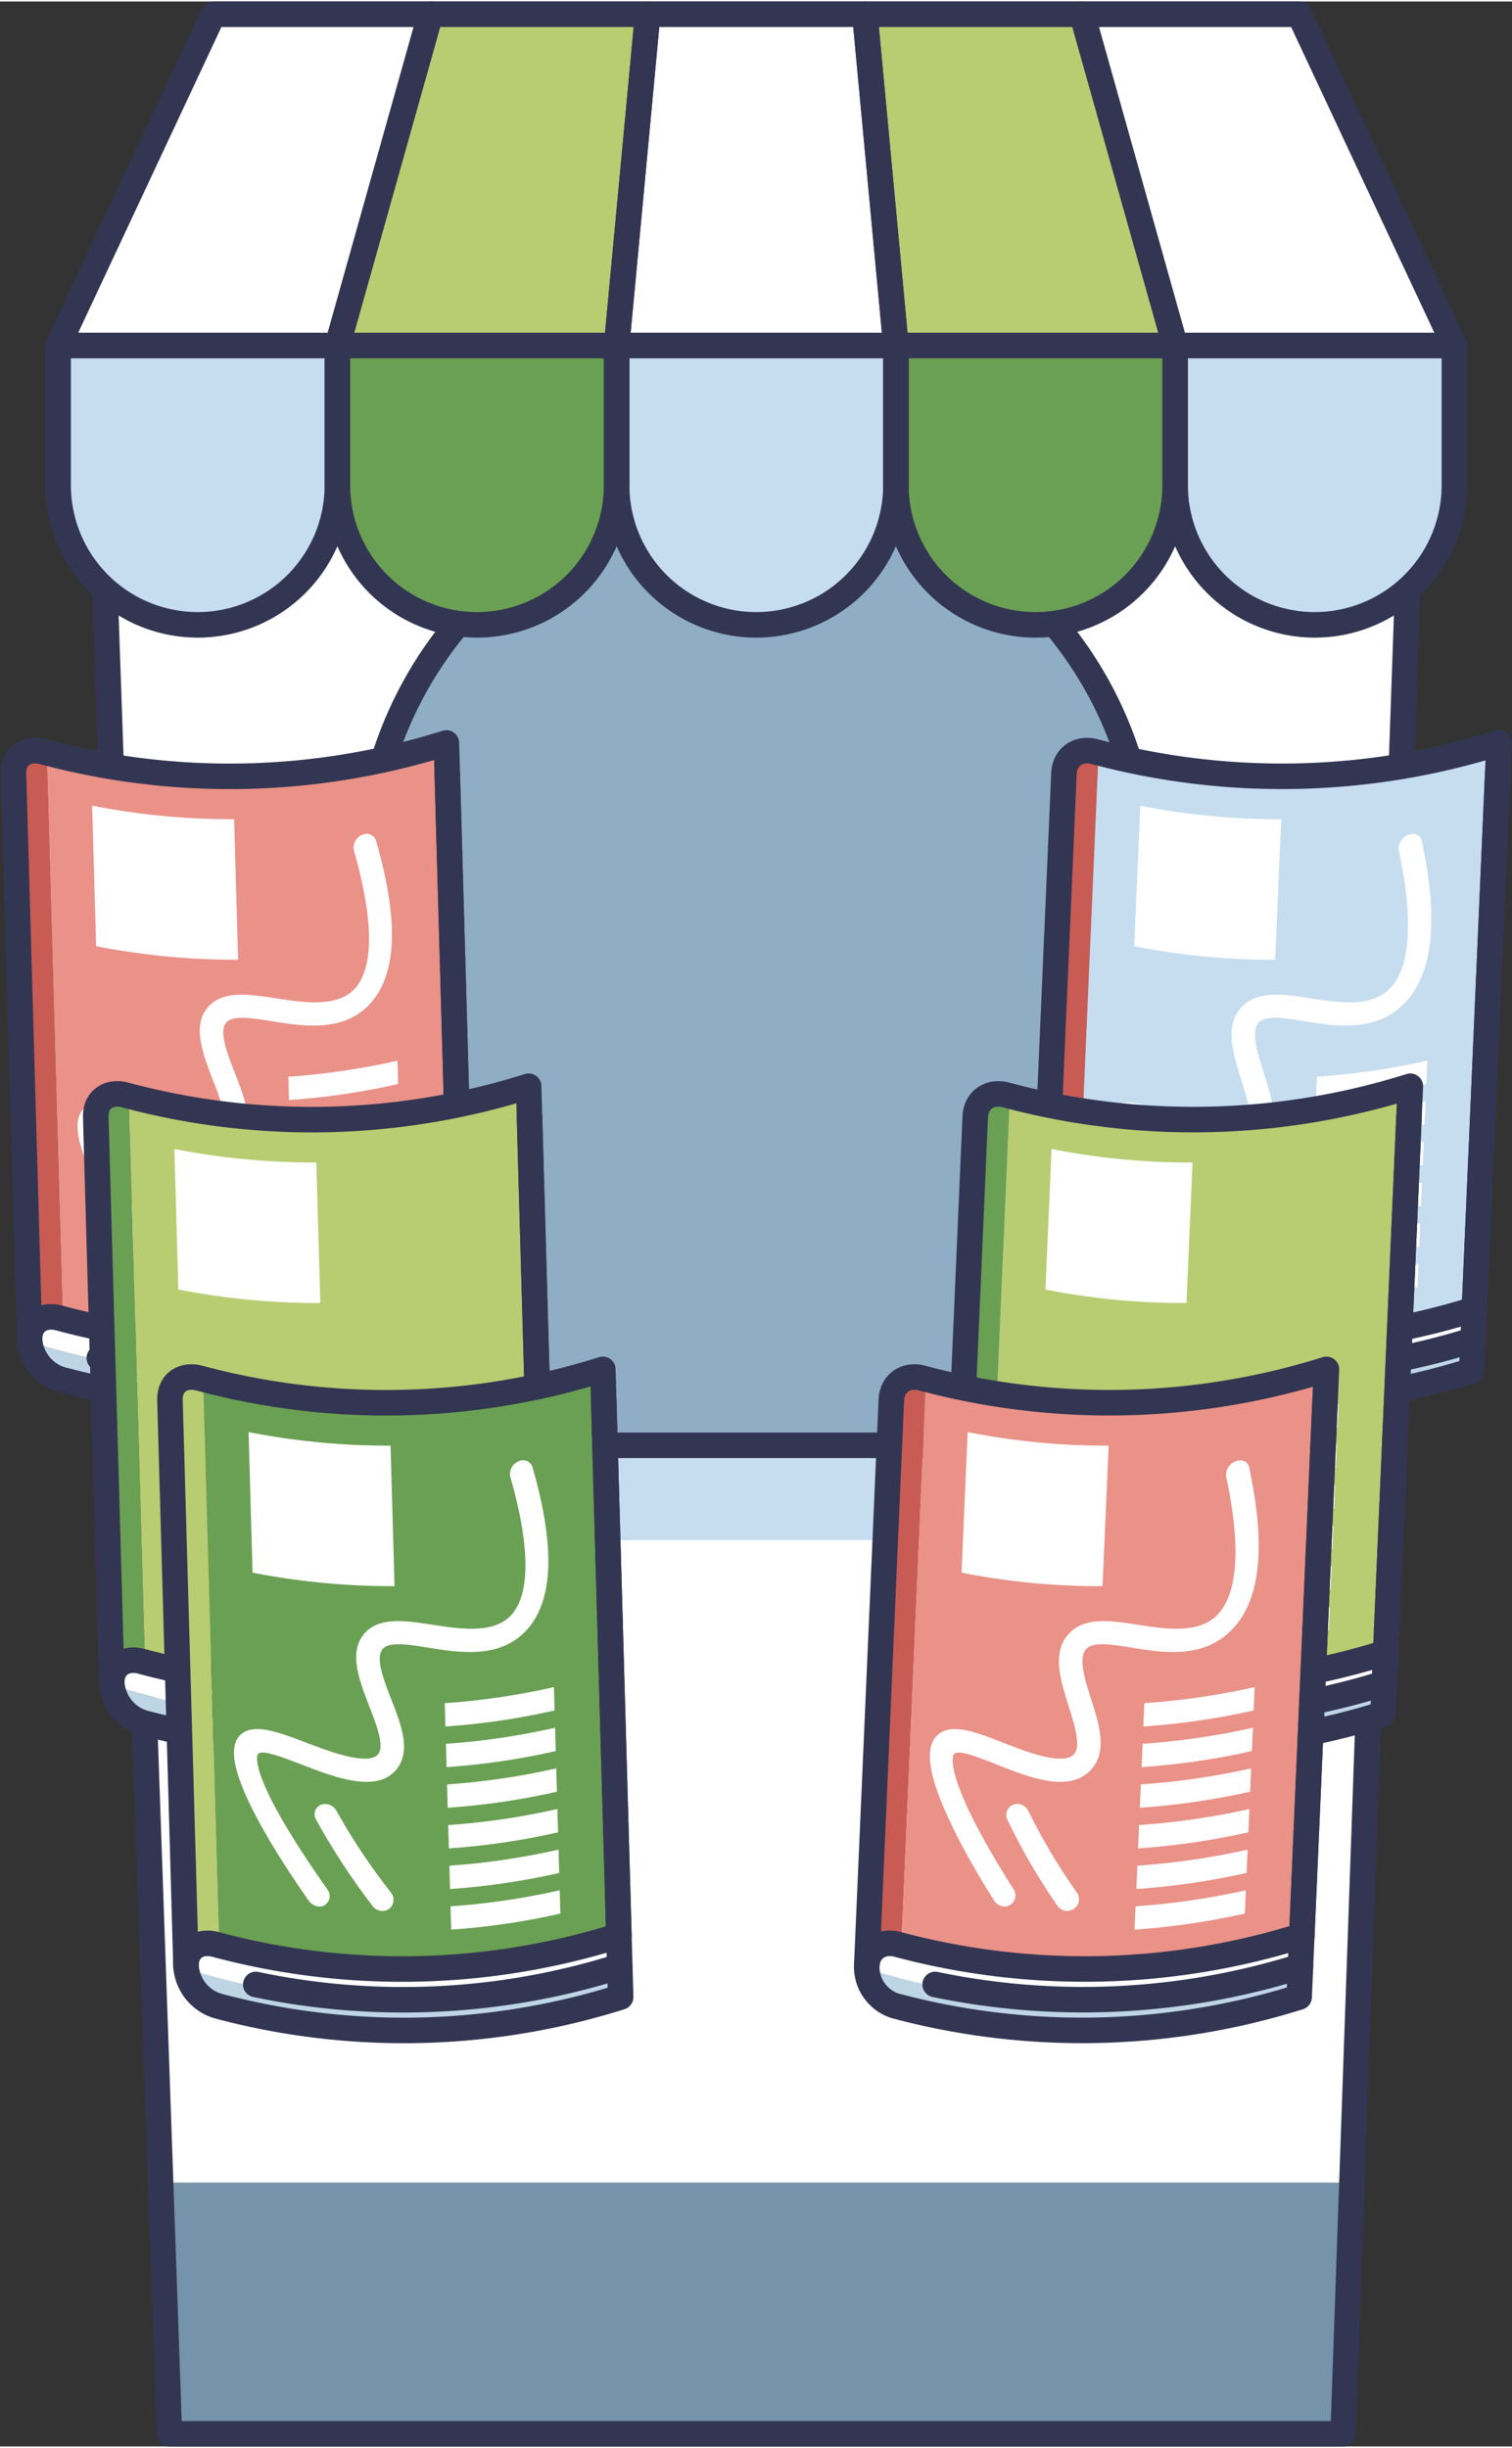 <?xml version="1.0" encoding="UTF-8"?>
<!DOCTYPE svg PUBLIC '-//W3C//DTD SVG 1.0//EN'
          'http://www.w3.org/TR/2001/REC-SVG-20010904/DTD/svg10.dtd'>
<svg height="670" preserveAspectRatio="xMidYMid meet" version="1.0" viewBox="-0.2 0.0 414.5 670.0" width="414" xmlns="http://www.w3.org/2000/svg" xmlns:xlink="http://www.w3.org/1999/xlink" zoomAndPan="magnify"
><rect x="-0.2" y="0.0" width="414.5" height="670.0" fill="#333333" stroke="none"/><g data-name="Layer 7"
  ><g
    ><g
      ><g id="change1_1"
        ><path d="M43.828 597.725L46.233 666.539 368.012 666.539 370.417 597.725 43.828 597.725z" fill="#7593aa"
        /></g
        ><g id="change2_17"
        ><path d="M388.012 94.271L26.233 94.271 43.828 597.725 370.417 597.725 388.012 94.271z" fill="#fff"
        /></g
        ><path d="M368.012 666.539L46.233 666.539 26.233 94.271 388.012 94.271 368.012 666.539z" fill="none" stroke="#333652" stroke-linecap="round" stroke-linejoin="round" stroke-width="7"
        /><g id="change3_1"
        ><path d="M83.49 395.651H330.755V421.651H83.49z" fill="#c5ddef"
        /></g
        ><g id="change4_1"
        ><path d="M207.123,132.548h0A106.966,106.966,0,0,1,314.088,239.514V395.651a0,0,0,0,1,0,0H100.157a0,0,0,0,1,0,0V239.514A106.966,106.966,0,0,1,207.123,132.548Z" fill="#90adc6"
        /></g
        ><path d="M207.123,132.548h0A106.966,106.966,0,0,1,314.088,239.514V395.651a0,0,0,0,1,0,0H100.157a0,0,0,0,1,0,0V239.514A106.966,106.966,0,0,1,207.123,132.548Z" fill="none" stroke="#333652" stroke-linecap="round" stroke-linejoin="round" stroke-width="7"
        /><g
        ><g id="change3_3"
          ><path d="M15.738,94.271H92.292a0,0,0,0,1,0,0v38.277a38.277,38.277,0,0,1-38.277,38.277h0a38.277,38.277,0,0,1-38.277-38.277V94.271A0,0,0,0,1,15.738,94.271Z" fill="#c5ddef"
          /></g
          ><g id="change2_12"
          ><path d="M117.81 3.5L58.268 3.5 15.738 94.271 92.292 94.271 117.81 3.5z" fill="#fff"
          /></g
          ><g id="change5_2"
          ><path d="M92.292,94.271h76.554a0,0,0,0,1,0,0v38.277a38.277,38.277,0,0,1-38.277,38.277h0a38.277,38.277,0,0,1-38.277-38.277V94.271A0,0,0,0,1,92.292,94.271Z" fill="#6aa053"
          /></g
          ><g id="change6_2"
          ><path d="M177.352 3.5L117.81 3.5 92.292 94.271 168.846 94.271 177.352 3.5z" fill="#b8cc71"
          /></g
          ><g id="change3_4"
          ><path d="M168.846,94.271H245.4a0,0,0,0,1,0,0v38.277a38.277,38.277,0,0,1-38.277,38.277h0a38.277,38.277,0,0,1-38.277-38.277V94.271A0,0,0,0,1,168.846,94.271Z" fill="#c5ddef"
          /></g
          ><g id="change2_13"
          ><path d="M236.894 3.5L177.352 3.5 168.846 94.271 245.4 94.271 236.894 3.5z" fill="#fff"
          /></g
          ><g id="change5_3"
          ><path d="M245.4,94.271h76.554a0,0,0,0,1,0,0v38.277a38.277,38.277,0,0,1-38.277,38.277h0A38.277,38.277,0,0,1,245.4,132.548V94.271A0,0,0,0,1,245.4,94.271Z" fill="#6aa053"
          /></g
          ><g id="change6_3"
          ><path d="M296.436 3.5L236.894 3.5 245.4 94.271 321.954 94.271 296.436 3.5z" fill="#b8cc71"
          /></g
          ><g id="change3_5"
          ><path d="M321.954,94.271h76.554a0,0,0,0,1,0,0v38.277a38.277,38.277,0,0,1-38.277,38.277h0a38.277,38.277,0,0,1-38.277-38.277V94.271A0,0,0,0,1,321.954,94.271Z" fill="#c5ddef"
          /></g
          ><g id="change2_14"
          ><path d="M355.978 3.5L296.436 3.5 321.954 94.271 398.508 94.271 355.978 3.5z" fill="#fff"
          /></g
          ><path d="M15.738,94.271H92.292a0,0,0,0,1,0,0v38.277a38.277,38.277,0,0,1-38.277,38.277h0a38.277,38.277,0,0,1-38.277-38.277V94.271a0,0,0,0,1,0,0Z" fill="none" stroke="#333652" stroke-linecap="round" stroke-linejoin="round" stroke-width="7"
          /><path d="M117.81 3.5L58.268 3.5 15.738 94.271 92.292 94.271 117.81 3.5z" fill="none" stroke="#333652" stroke-linecap="round" stroke-linejoin="round" stroke-width="7"
          /><path d="M92.292,94.271h76.554a0,0,0,0,1,0,0v38.277a38.277,38.277,0,0,1-38.277,38.277h0a38.277,38.277,0,0,1-38.277-38.277V94.271A0,0,0,0,1,92.292,94.271Z" fill="none" stroke="#333652" stroke-linecap="round" stroke-linejoin="round" stroke-width="7"
          /><path d="M177.352 3.5L117.81 3.5 92.292 94.271 168.846 94.271 177.352 3.5z" fill="none" stroke="#333652" stroke-linecap="round" stroke-linejoin="round" stroke-width="7"
          /><path d="M168.846,94.271H245.4a0,0,0,0,1,0,0v38.277a38.277,38.277,0,0,1-38.277,38.277h0a38.277,38.277,0,0,1-38.277-38.277V94.271a0,0,0,0,1,0,0Z" fill="none" stroke="#333652" stroke-linecap="round" stroke-linejoin="round" stroke-width="7"
          /><path d="M236.894 3.5L177.352 3.5 168.846 94.271 245.4 94.271 236.894 3.5z" fill="none" stroke="#333652" stroke-linecap="round" stroke-linejoin="round" stroke-width="7"
          /><path d="M245.4,94.271h76.554a0,0,0,0,1,0,0v38.277a38.277,38.277,0,0,1-38.277,38.277h0A38.277,38.277,0,0,1,245.4,132.548V94.271a0,0,0,0,1,0,0Z" fill="none" stroke="#333652" stroke-linecap="round" stroke-linejoin="round" stroke-width="7"
          /><path d="M296.436 3.5L236.894 3.5 245.4 94.271 321.954 94.271 296.436 3.5z" fill="none" stroke="#333652" stroke-linecap="round" stroke-linejoin="round" stroke-width="7"
          /><path d="M321.954,94.271h76.554a0,0,0,0,1,0,0v38.277a38.277,38.277,0,0,1-38.277,38.277h0a38.277,38.277,0,0,1-38.277-38.277V94.271A0,0,0,0,1,321.954,94.271Z" fill="none" stroke="#333652" stroke-linecap="round" stroke-linejoin="round" stroke-width="7"
          /><path d="M355.978 3.5L296.436 3.5 321.954 94.271 398.508 94.271 355.978 3.5z" fill="none" stroke="#333652" stroke-linecap="round" stroke-linejoin="round" stroke-width="7"
        /></g
      ></g
      ><g
      ><g
        ><g
          ><g id="change7_2"
            ><path d="M410.38,211.6h0l-6.361,146.262h0Z" fill="#ea9188"
            /></g
            ><g id="change2_19"
            ><path d="M404.019,357.857l-.022.5a198.4,198.4,0,0,1-110.758,2.405c-4.528-1.224-8.316,1.358-8.518,6.011-.009.194,0,.389,0,.584a197.86,197.86,0,0,0,118.882-.009l.025-.575h0l.388-8.916Z" fill="#fff"
            /></g
            ><g id="change8_2"
            ><path d="M284.724,367.358a11.107,11.107,0,0,0,2.116,6.105,10.522,10.522,0,0,0,5.668,4.126,198.4,198.4,0,0,0,110.758-2.405l.341-7.835A197.86,197.86,0,0,1,284.724,367.358Z" fill="#bed5e5"
            /></g
            ><g id="change9_1"
            ><path d="M299.988,205.591a6.957,6.957,0,0,0-5.882.8,6.472,6.472,0,0,0-2.636,5.2l-6.749,155.179c.2-4.652,3.991-7.234,8.518-6.011q.493.134.987.265l6.748-155.173Z" fill="#c95b55"
            /></g
            ><g id="change3_2"
            ><path d="M300.974,205.855l-6.748,155.173A198.471,198.471,0,0,0,404,358.358L410.379,211.6l.366-8.41A198.471,198.471,0,0,1,300.974,205.855Z" fill="#c5ddef"
            /></g
          ></g
          ><g fill="none" stroke="#333652" stroke-linecap="round" stroke-linejoin="round" stroke-width="7"
          ><path d="M284.721,366.772,291.469,211.6h0c.2-4.649,3.99-7.231,8.52-6.006a198.405,198.405,0,0,0,110.756-2.406L404,358.36"
            /><path d="M404,358.36a198.405,198.405,0,0,1-110.756,2.406c-4.53-1.225-8.318,1.358-8.52,6.006h0a11.241,11.241,0,0,0,7.789,10.818,198.4,198.4,0,0,0,110.756-2.406l.366-8.412"
            /><path d="M303.488,371.733a199.112,199.112,0,0,0,100.143-4.961h0L410.379,211.6h0"
          /></g
          ><g fill="#fff" id="change2_30"
          ><path d="M390.806,296.646a201.532,201.532,0,0,1-30.249,4.4l.278-6.393a201.531,201.531,0,0,0,30.249-4.4Z"
            /><path d="M390.322,307.779a201.586,201.586,0,0,1-30.249,4.4l.278-6.393a201.549,201.549,0,0,0,30.249-4.4Z"
            /><path d="M389.838,318.912a201.514,201.514,0,0,1-30.249,4.4l.278-6.393a201.549,201.549,0,0,0,30.249-4.4Z"
            /><path d="M389.354,330.045a201.55,201.55,0,0,1-30.249,4.4l.278-6.393a201.567,201.567,0,0,0,30.249-4.4Z"
            /><path d="M388.87,341.178a201.55,201.55,0,0,1-30.249,4.4l.278-6.393a201.549,201.549,0,0,0,30.249-4.4Z"
            /><path d="M388.386,352.31a201.532,201.532,0,0,1-30.249,4.4l.278-6.393a201.531,201.531,0,0,0,30.249-4.4Z"
          /></g
          ><g id="change2_20"
          ><path d="M349.371,262.594a195.428,195.428,0,0,1-38.652-3.711l1.675-38.512a195.438,195.438,0,0,0,38.652,3.711Z" fill="#fff"
          /></g
          ><g id="change2_21"
          ><path d="M322.149,350.352a3.464,3.464,0,0,1-2.505-1.607c-8.346-13.211-13.715-24.1-16.087-31.522-2.2-6.928-2.006-11.452.594-13.832,4.181-3.831,11.947-.175,20.276,2.98,6.456,2.513,14.556,5.028,17.074,2.33,2.055-2.181.215-8-1.407-13.164-2.287-7.293-4.65-14.87.037-19.912,4.778-5.148,12.867-3.33,20.7-2.186,7.277,1.113,14.793,1.726,19.475-2.46,6.131-5.511,7.154-18.8,2.966-38.324a4.022,4.022,0,0,1,2.508-4.25c1.734-.728,3.418-.034,3.765,1.581,4.842,22.464,3.033,37.435-5.574,45.365-7.093,6.492-16.476,5.705-24.762,4.373-5.987-.917-12.171-2.264-14.344.122-2.2,2.424-.309,8.422,1.364,13.68,2.254,7.074,4.585,14.355-.065,19.408-5.271,5.724-14.649,2.926-23.624-.619-4.927-1.873-12.3-5.187-13.8-3.8-.394.147-3.774,5.538,16.193,37.066a3.093,3.093,0,0,1-.87,4.365A2.991,2.991,0,0,1,322.149,350.352Z" fill="#fff"
          /></g
          ><g id="change2_22"
          ><path d="M339.579,351.593a3.146,3.146,0,0,1-2.529-1.378,169.046,169.046,0,0,1-13.745-23.577,3.021,3.021,0,0,1,1.515-4.138,3.369,3.369,0,0,1,4.249,1.745,158.942,158.942,0,0,0,13.311,22.346,3.187,3.187,0,0,1-.875,4.425A3.237,3.237,0,0,1,339.579,351.593Z" fill="#fff"
          /></g
        ></g
        ><g
        ><g
          ><g id="change7_1"
            ><path d="M386.062,305.671h0L379.7,451.933h0Z" fill="#ea9188"
            /></g
            ><g id="change2_1"
            ><path d="M379.7,451.933l-.022.5a198.4,198.4,0,0,1-110.758,2.405c-4.528-1.224-8.316,1.358-8.518,6.011-.009.194,0,.389,0,.584a197.86,197.86,0,0,0,118.882-.009l.025-.575h0l.388-8.916Z" fill="#fff"
            /></g
            ><g id="change8_1"
            ><path d="M260.406,461.434a11.107,11.107,0,0,0,2.116,6.105,10.522,10.522,0,0,0,5.668,4.126,198.4,198.4,0,0,0,110.758-2.405l.341-7.835A197.86,197.86,0,0,1,260.406,461.434Z" fill="#bed5e5"
            /></g
            ><g id="change5_1"
            ><path d="M275.67,299.666a6.957,6.957,0,0,0-5.882.8,6.472,6.472,0,0,0-2.636,5.2L260.4,460.849c.2-4.652,3.991-7.234,8.518-6.011q.493.134.987.265l6.748-155.173Z" fill="#6aa053"
            /></g
            ><g id="change6_1"
            ><path d="M276.657,299.93,269.908,455.1a198.471,198.471,0,0,0,109.771-2.67l6.383-146.763.366-8.41A198.471,198.471,0,0,1,276.657,299.93Z" fill="#b8cc71"
            /></g
          ></g
          ><g fill="none" stroke="#333652" stroke-linecap="round" stroke-linejoin="round" stroke-width="7"
          ><path d="M260.4,460.848l6.749-155.177h0c.2-4.649,3.99-7.231,8.52-6.006a198.405,198.405,0,0,0,110.756-2.406l-6.749,155.177"
            /><path d="M379.679,452.436a198.405,198.405,0,0,1-110.756,2.406c-4.53-1.225-8.318,1.358-8.52,6.006h0a11.241,11.241,0,0,0,7.789,10.818,198.4,198.4,0,0,0,110.756-2.406l.366-8.412"
            /><path d="M279.17,465.808a199.112,199.112,0,0,0,100.143-4.961h0l6.749-155.177h0"
          /></g
          ><g fill="#fff" id="change2_23"
          ><path d="M366.489,390.722a201.532,201.532,0,0,1-30.249,4.4l.278-6.393a201.531,201.531,0,0,0,30.249-4.4Z"
            /><path d="M366,401.855a201.586,201.586,0,0,1-30.249,4.4l.278-6.393a201.549,201.549,0,0,0,30.249-4.4Z"
            /><path d="M365.521,412.987a201.514,201.514,0,0,1-30.249,4.4l.278-6.393a201.549,201.549,0,0,0,30.249-4.4Z"
            /><path d="M365.036,424.12a201.55,201.55,0,0,1-30.249,4.4l.278-6.393a201.567,201.567,0,0,0,30.249-4.4Z"
            /><path d="M364.552,435.253a201.55,201.55,0,0,1-30.249,4.4l.278-6.393a201.549,201.549,0,0,0,30.249-4.4Z"
            /><path d="M364.068,446.386a201.532,201.532,0,0,1-30.249,4.4l.278-6.393a201.531,201.531,0,0,0,30.249-4.4Z"
          /></g
          ><g id="change2_7"
          ><path d="M325.054,356.669a195.428,195.428,0,0,1-38.652-3.711l1.675-38.512a195.438,195.438,0,0,0,38.652,3.711Z" fill="#fff"
          /></g
        ></g
        ><g
        ><g
          ><g id="change7_3"
            ><path d="M363.058,383.259h0L356.7,529.521h0Z" fill="#ea9188"
            /></g
            ><g id="change2_24"
            ><path d="M356.7,529.521l-.022.5a198.4,198.4,0,0,1-110.758,2.405c-4.528-1.224-8.316,1.358-8.518,6.011-.009.194,0,.389,0,.584a197.86,197.86,0,0,0,118.882-.009l.025-.575h0l.388-8.916Z" fill="#fff"
            /></g
            ><g id="change8_3"
            ><path d="M237.4,539.022a11.107,11.107,0,0,0,2.116,6.105,10.522,10.522,0,0,0,5.668,4.126,198.4,198.4,0,0,0,110.758-2.405l.341-7.835A197.86,197.86,0,0,1,237.4,539.022Z" fill="#bed5e5"
            /></g
            ><g id="change9_2"
            ><path d="M252.666,377.254a6.957,6.957,0,0,0-5.882.8,6.472,6.472,0,0,0-2.636,5.2L237.4,538.438c.2-4.652,3.991-7.234,8.518-6.011q.493.134.987.265l6.748-155.173Z" fill="#c95b55"
            /></g
            ><g id="change7_4"
            ><path d="M253.653,377.519,246.9,532.692a198.471,198.471,0,0,0,109.771-2.67l6.383-146.763.366-8.41A198.471,198.471,0,0,1,253.653,377.519Z" fill="#ea9188"
            /></g
          ></g
          ><g fill="none" stroke="#333652" stroke-linecap="round" stroke-linejoin="round" stroke-width="7"
          ><path d="M237.4,538.436l6.749-155.177h0c.2-4.649,3.99-7.231,8.52-6.006a198.405,198.405,0,0,0,110.756-2.406l-6.749,155.177"
            /><path d="M356.675,530.024A198.405,198.405,0,0,1,245.92,532.43c-4.53-1.225-8.318,1.358-8.52,6.006h0a11.241,11.241,0,0,0,7.789,10.818,198.4,198.4,0,0,0,110.756-2.406l.366-8.412"
            /><path d="M256.167,543.4a199.112,199.112,0,0,0,100.143-4.961h0l6.749-155.177h0"
          /></g
          ><g fill="#fff" id="change2_8"
          ><path d="M343.485,468.31a201.532,201.532,0,0,1-30.249,4.4l.278-6.393a201.531,201.531,0,0,0,30.249-4.4Z"
            /><path d="M343,479.443a201.586,201.586,0,0,1-30.249,4.4l.278-6.393a201.549,201.549,0,0,0,30.249-4.4Z"
            /><path d="M342.517,490.576a201.514,201.514,0,0,1-30.249,4.4l.278-6.393a201.549,201.549,0,0,0,30.249-4.4Z"
            /><path d="M342.033,501.709a201.55,201.55,0,0,1-30.249,4.4l.278-6.393a201.567,201.567,0,0,0,30.249-4.4Z"
            /><path d="M341.549,512.841a201.55,201.55,0,0,1-30.249,4.4l.278-6.393a201.549,201.549,0,0,0,30.249-4.4Z"
            /><path d="M341.064,523.974a201.532,201.532,0,0,1-30.249,4.4l.278-6.393a201.531,201.531,0,0,0,30.249-4.4Z"
          /></g
          ><g id="change2_9"
          ><path d="M302.05,434.258a195.428,195.428,0,0,1-38.652-3.711l1.675-38.512a195.438,195.438,0,0,0,38.652,3.711Z" fill="#fff"
          /></g
          ><g id="change2_10"
          ><path d="M274.828,522.016a3.464,3.464,0,0,1-2.505-1.607c-8.346-13.211-13.715-24.1-16.087-31.522-2.2-6.928-2.006-11.452.594-13.832,4.181-3.831,11.947-.175,20.276,2.98,6.456,2.513,14.556,5.028,17.074,2.33,2.055-2.181.215-8-1.407-13.164-2.287-7.293-4.65-14.87.037-19.912,4.778-5.148,12.867-3.33,20.7-2.186,7.277,1.113,14.793,1.726,19.475-2.46,6.131-5.511,7.154-18.8,2.966-38.324a4.022,4.022,0,0,1,2.508-4.25c1.734-.728,3.418-.034,3.765,1.581,4.842,22.464,3.033,37.435-5.574,45.365-7.093,6.492-16.476,5.705-24.762,4.373-5.987-.917-12.171-2.264-14.344.122-2.2,2.424-.309,8.422,1.364,13.68,2.254,7.074,4.585,14.355-.065,19.408-5.271,5.724-14.649,2.926-23.624-.619-4.927-1.873-12.3-5.187-13.8-3.8-.394.147-3.774,5.538,16.193,37.066a3.093,3.093,0,0,1-.87,4.365A2.991,2.991,0,0,1,274.828,522.016Z" fill="#fff"
          /></g
          ><g id="change2_11"
          ><path d="M292.258,523.257a3.146,3.146,0,0,1-2.529-1.378A169.046,169.046,0,0,1,275.985,498.3a3.021,3.021,0,0,1,1.515-4.138,3.369,3.369,0,0,1,4.249,1.745,158.942,158.942,0,0,0,13.311,22.346,3.187,3.187,0,0,1-.875,4.425A3.237,3.237,0,0,1,292.258,523.257Z" fill="#fff"
          /></g
        ></g
        ><g
        ><g
          ><g id="change7_7"
            ><path d="M122.414,211.6h0l4.151,146.262h0Z" fill="#ea9188"
            /></g
            ><g id="change2_16"
            ><path d="M126.564,357.857l.014.5a197.508,197.508,0,0,1-110.585,2.405c-4.616-1.224-8.218,1.358-8.086,6.011.005.194.027.389.045.584a197.861,197.861,0,0,0,118.881-.009l-.016-.575h0l-.253-8.916Z" fill="#fff"
            /></g
            ><g id="change8_6"
            ><path d="M7.952,367.358a11.908,11.908,0,0,0,2.555,6.105,11.606,11.606,0,0,0,5.964,4.126,197.509,197.509,0,0,0,110.585-2.405l-.222-7.835A197.862,197.862,0,0,1,7.952,367.358Z" fill="#bed5e5"
            /></g
            ><g id="change9_3"
            ><path d="M11.59,205.591a6.759,6.759,0,0,0-5.824.8A5.987,5.987,0,0,0,3.5,211.6l4.4,155.179c-.132-4.652,3.471-7.234,8.086-6.011l1.006.265L12.6,205.855Z" fill="#c95b55"
            /></g
            ><g id="change7_8"
            ><path d="M12.6,205.855,17,361.028a197.467,197.467,0,0,0,109.579-2.67L122.414,211.6l-.239-8.41A197.467,197.467,0,0,1,12.6,205.855Z" fill="#ea9188"
            /></g
          ></g
          ><g fill="none" stroke="#333652" stroke-linecap="round" stroke-linejoin="round" stroke-width="7"
          ><path d="M7.907,366.772,3.5,211.6h0c-.132-4.649,3.47-7.231,8.089-6.006a197.509,197.509,0,0,0,110.583-2.406l4.4,155.177"
            /><path d="M126.579,358.36A197.509,197.509,0,0,1,16,360.766c-4.618-1.225-8.22,1.358-8.089,6.006h0a12.312,12.312,0,0,0,8.566,10.818,197.507,197.507,0,0,0,110.583-2.406l-.239-8.412"
            /><path d="M27.031,371.733a197.052,197.052,0,0,0,99.786-4.961h0l-4.4-155.177h0"
          /></g
          ><g fill="#fff" id="change2_18"
          ><path d="M108.953,296.646a195.425,195.425,0,0,1-29.933,4.4l-.181-6.393a195.424,195.424,0,0,0,29.933-4.4Z"
            /><path d="M109.269,307.779a195.477,195.477,0,0,1-29.933,4.4l-.181-6.393a195.441,195.441,0,0,0,29.933-4.4Z"
            /><path d="M109.585,318.912a195.407,195.407,0,0,1-29.933,4.4l-.181-6.393a195.441,195.441,0,0,0,29.933-4.4Z"
            /><path d="M109.9,330.045a195.442,195.442,0,0,1-29.933,4.4l-.181-6.393a195.458,195.458,0,0,0,29.933-4.4Z"
            /><path d="M110.217,341.178a195.442,195.442,0,0,1-29.933,4.4l-.181-6.393a195.441,195.441,0,0,0,29.933-4.4Z"
            /><path d="M110.533,352.31a195.425,195.425,0,0,1-29.933,4.4l-.181-6.393a195.424,195.424,0,0,0,29.933-4.4Z"
          /></g
          ><g id="change2_4"
          ><path d="M65.071,262.594a199.449,199.449,0,0,1-38.918-3.711l-1.093-38.512a199.46,199.46,0,0,0,38.918,3.711Z" fill="#fff"
          /></g
          ><g id="change2_5"
          ><path d="M44.156,350.352a3.793,3.793,0,0,1-2.621-1.607c-9.3-13.211-15.447-24.1-18.352-31.522-2.7-6.928-2.829-11.452-.4-13.832,3.906-3.831,11.935-.175,20.49,2.98,6.636,2.513,14.917,5.028,17.241,2.33,1.9-2.181-.36-8-2.353-13.164-2.812-7.293-5.718-14.87-1.394-19.912,4.408-5.148,12.628-3.33,20.541-2.186,7.357,1.113,14.917,1.726,19.3-2.46,5.735-5.511,5.8-18.8.211-38.324a3.724,3.724,0,0,1,2.2-4.25,2.715,2.715,0,0,1,3.879,1.581c6.456,22.464,5.723,37.435-2.314,45.365-6.627,6.492-16.066,5.705-24.448,4.373-6.053-.917-12.334-2.264-14.335.122-2.029,2.424.3,8.422,2.348,13.68,2.762,7.074,5.617,14.355,1.33,19.408-4.859,5.724-14.439,2.926-23.669-.619-5.062-1.873-12.669-5.187-14.076-3.8-.383.147-3.376,5.538,18.857,37.066a3.007,3.007,0,0,1-.556,4.365A2.867,2.867,0,0,1,44.156,350.352Z" fill="#fff"
          /></g
          ><g id="change2_6"
          ><path d="M61.675,351.593a3.419,3.419,0,0,1-2.628-1.378,186.07,186.07,0,0,1-15.439-23.577,2.87,2.87,0,0,1,1.218-4.138,3.583,3.583,0,0,1,4.375,1.745,175.1,175.1,0,0,0,14.917,22.346,3.1,3.1,0,0,1-.557,4.425A3.056,3.056,0,0,1,61.675,351.593Z" fill="#fff"
          /></g
        ></g
        ><g
        ><g
          ><g id="change7_6"
            ><path d="M144.955,305.671h0l4.151,146.262h0Z" fill="#ea9188"
            /></g
            ><g id="change2_15"
            ><path d="M149.106,451.933l.014.5a197.508,197.508,0,0,1-110.585,2.405c-4.616-1.224-8.218,1.358-8.086,6.011.005.194.027.389.045.584a197.861,197.861,0,0,0,118.881-.009l-.016-.575h0l-.253-8.916Z" fill="#fff"
            /></g
            ><g id="change8_5"
            ><path d="M30.494,461.434a11.908,11.908,0,0,0,2.555,6.105,11.606,11.606,0,0,0,5.964,4.126A197.509,197.509,0,0,0,149.6,469.259l-.222-7.835A197.862,197.862,0,0,1,30.494,461.434Z" fill="#bed5e5"
            /></g
            ><g id="change5_5"
            ><path d="M34.131,299.666a6.759,6.759,0,0,0-5.824.8,5.987,5.987,0,0,0-2.262,5.2l4.4,155.179c-.132-4.652,3.471-7.234,8.086-6.011l1.006.265-4.4-155.173Z" fill="#6aa053"
            /></g
            ><g id="change6_5"
            ><path d="M35.137,299.93l4.4,155.173a197.467,197.467,0,0,0,109.579-2.67l-4.165-146.763-.239-8.41A197.467,197.467,0,0,1,35.137,299.93Z" fill="#b8cc71"
            /></g
          ></g
          ><g fill="none" stroke="#333652" stroke-linecap="round" stroke-linejoin="round" stroke-width="7"
          ><path d="M30.449,460.848l-4.4-155.177h0c-.132-4.649,3.47-7.231,8.089-6.006a197.509,197.509,0,0,0,110.583-2.406l4.4,155.177"
            /><path d="M149.12,452.436a197.509,197.509,0,0,1-110.583,2.406c-4.618-1.225-8.22,1.358-8.089,6.006h0a12.312,12.312,0,0,0,8.566,10.818A197.507,197.507,0,0,0,149.6,469.26l-.239-8.412"
            /><path d="M49.572,465.808a197.052,197.052,0,0,0,99.786-4.961h0l-4.4-155.177h0"
          /></g
          ><g fill="#fff" id="change2_25"
          ><path d="M131.494,390.722a195.425,195.425,0,0,1-29.933,4.4l-.181-6.393a195.424,195.424,0,0,0,29.933-4.4Z"
            /><path d="M131.81,401.855a195.477,195.477,0,0,1-29.933,4.4l-.181-6.393a195.441,195.441,0,0,0,29.933-4.4Z"
            /><path d="M132.126,412.987a195.407,195.407,0,0,1-29.933,4.4l-.181-6.393a195.441,195.441,0,0,0,29.933-4.4Z"
            /><path d="M132.442,424.12a195.442,195.442,0,0,1-29.933,4.4l-.181-6.393a195.458,195.458,0,0,0,29.933-4.4Z"
            /><path d="M132.758,435.253a195.442,195.442,0,0,1-29.933,4.4l-.181-6.393a195.441,195.441,0,0,0,29.933-4.4Z"
            /><path d="M133.074,446.386a195.425,195.425,0,0,1-29.933,4.4l-.181-6.393a195.424,195.424,0,0,0,29.933-4.4Z"
          /></g
          ><g id="change2_3"
          ><path d="M87.612,356.669a199.449,199.449,0,0,1-38.918-3.711L47.6,314.446a199.46,199.46,0,0,0,38.918,3.711Z" fill="#fff"
          /></g
        ></g
        ><g
        ><g
          ><g id="change7_5"
            ><path d="M165.3,383.259h0l4.151,146.262h0Z" fill="#ea9188"
            /></g
            ><g id="change2_26"
            ><path d="M169.449,529.521l.014.5a197.508,197.508,0,0,1-110.585,2.405c-4.616-1.224-8.218,1.358-8.086,6.011.005.194.027.389.045.584a197.861,197.861,0,0,0,118.881-.009l-.016-.575h0l-.253-8.916Z" fill="#fff"
            /></g
            ><g id="change8_4"
            ><path d="M50.837,539.022a11.908,11.908,0,0,0,2.555,6.105,11.606,11.606,0,0,0,5.964,4.126,197.509,197.509,0,0,0,110.585-2.405l-.222-7.835A197.862,197.862,0,0,1,50.837,539.022Z" fill="#bed5e5"
            /></g
            ><g id="change6_4"
            ><path d="M54.475,377.254a6.759,6.759,0,0,0-5.824.8,5.987,5.987,0,0,0-2.262,5.2l4.4,155.179c-.132-4.652,3.471-7.234,8.086-6.011l1.006.265-4.4-155.173Z" fill="#b8cc71"
            /></g
            ><g id="change5_4"
            ><path d="M55.48,377.519l4.4,155.173a197.467,197.467,0,0,0,109.579-2.67L165.3,383.259l-.239-8.41A197.467,197.467,0,0,1,55.48,377.519Z" fill="#6aa053"
            /></g
          ></g
          ><g fill="none" stroke="#333652" stroke-linecap="round" stroke-linejoin="round" stroke-width="7"
          ><path d="M50.792,538.436l-4.4-155.177h0c-.132-4.649,3.47-7.231,8.089-6.006a197.509,197.509,0,0,0,110.583-2.406l4.4,155.177"
            /><path d="M169.463,530.024A197.509,197.509,0,0,1,58.881,532.43c-4.618-1.225-8.22,1.358-8.089,6.006h0a12.312,12.312,0,0,0,8.566,10.818,197.507,197.507,0,0,0,110.583-2.406l-.239-8.412"
            /><path d="M69.916,543.4a197.052,197.052,0,0,0,99.786-4.961h0l-4.4-155.177h0"
          /></g
          ><g fill="#fff" id="change2_2"
          ><path d="M151.838,468.31a195.425,195.425,0,0,1-29.933,4.4l-.181-6.393a195.424,195.424,0,0,0,29.933-4.4Z"
            /><path d="M152.154,479.443a195.477,195.477,0,0,1-29.933,4.4l-.181-6.393a195.441,195.441,0,0,0,29.933-4.4Z"
            /><path d="M152.47,490.576a195.407,195.407,0,0,1-29.933,4.4l-.181-6.393a195.441,195.441,0,0,0,29.933-4.4Z"
            /><path d="M152.786,501.709a195.442,195.442,0,0,1-29.933,4.4l-.181-6.393a195.458,195.458,0,0,0,29.933-4.4Z"
            /><path d="M153.1,512.842a195.442,195.442,0,0,1-29.933,4.4l-.181-6.393a195.441,195.441,0,0,0,29.933-4.4Z"
            /><path d="M153.417,523.974a195.425,195.425,0,0,1-29.933,4.4l-.181-6.393a195.424,195.424,0,0,0,29.933-4.4Z"
          /></g
          ><g id="change2_27"
          ><path d="M107.955,434.258a199.449,199.449,0,0,1-38.918-3.711l-1.093-38.512a199.46,199.46,0,0,0,38.918,3.711Z" fill="#fff"
          /></g
          ><g id="change2_28"
          ><path d="M87.04,522.016a3.793,3.793,0,0,1-2.621-1.607c-9.3-13.211-15.447-24.1-18.352-31.522-2.7-6.928-2.829-11.452-.4-13.832,3.906-3.831,11.935-.175,20.49,2.98,6.636,2.513,14.917,5.028,17.241,2.33,1.9-2.181-.36-8-2.353-13.164-2.812-7.293-5.718-14.87-1.394-19.912,4.408-5.148,12.628-3.33,20.541-2.186,7.357,1.113,14.917,1.726,19.3-2.46,5.735-5.511,5.8-18.8.211-38.324a3.724,3.724,0,0,1,2.2-4.25,2.715,2.715,0,0,1,3.879,1.581c6.456,22.464,5.723,37.435-2.314,45.365-6.627,6.492-16.066,5.705-24.448,4.373-6.053-.917-12.334-2.264-14.335.122-2.029,2.424.3,8.422,2.348,13.68,2.762,7.074,5.617,14.355,1.33,19.408-4.859,5.724-14.439,2.926-23.669-.619-5.062-1.873-12.669-5.187-14.076-3.8-.383.147-3.376,5.538,18.857,37.066a3.007,3.007,0,0,1-.556,4.365A2.867,2.867,0,0,1,87.04,522.016Z" fill="#fff"
          /></g
          ><g id="change2_29"
          ><path d="M104.56,523.257a3.419,3.419,0,0,1-2.628-1.378A186.07,186.07,0,0,1,86.493,498.3a2.87,2.87,0,0,1,1.218-4.138,3.583,3.583,0,0,1,4.375,1.745A175.1,175.1,0,0,0,107,518.255a3.1,3.1,0,0,1-.557,4.425A3.056,3.056,0,0,1,104.56,523.257Z" fill="#fff"
          /></g
        ></g
      ></g
    ></g
  ></g
></svg
>
